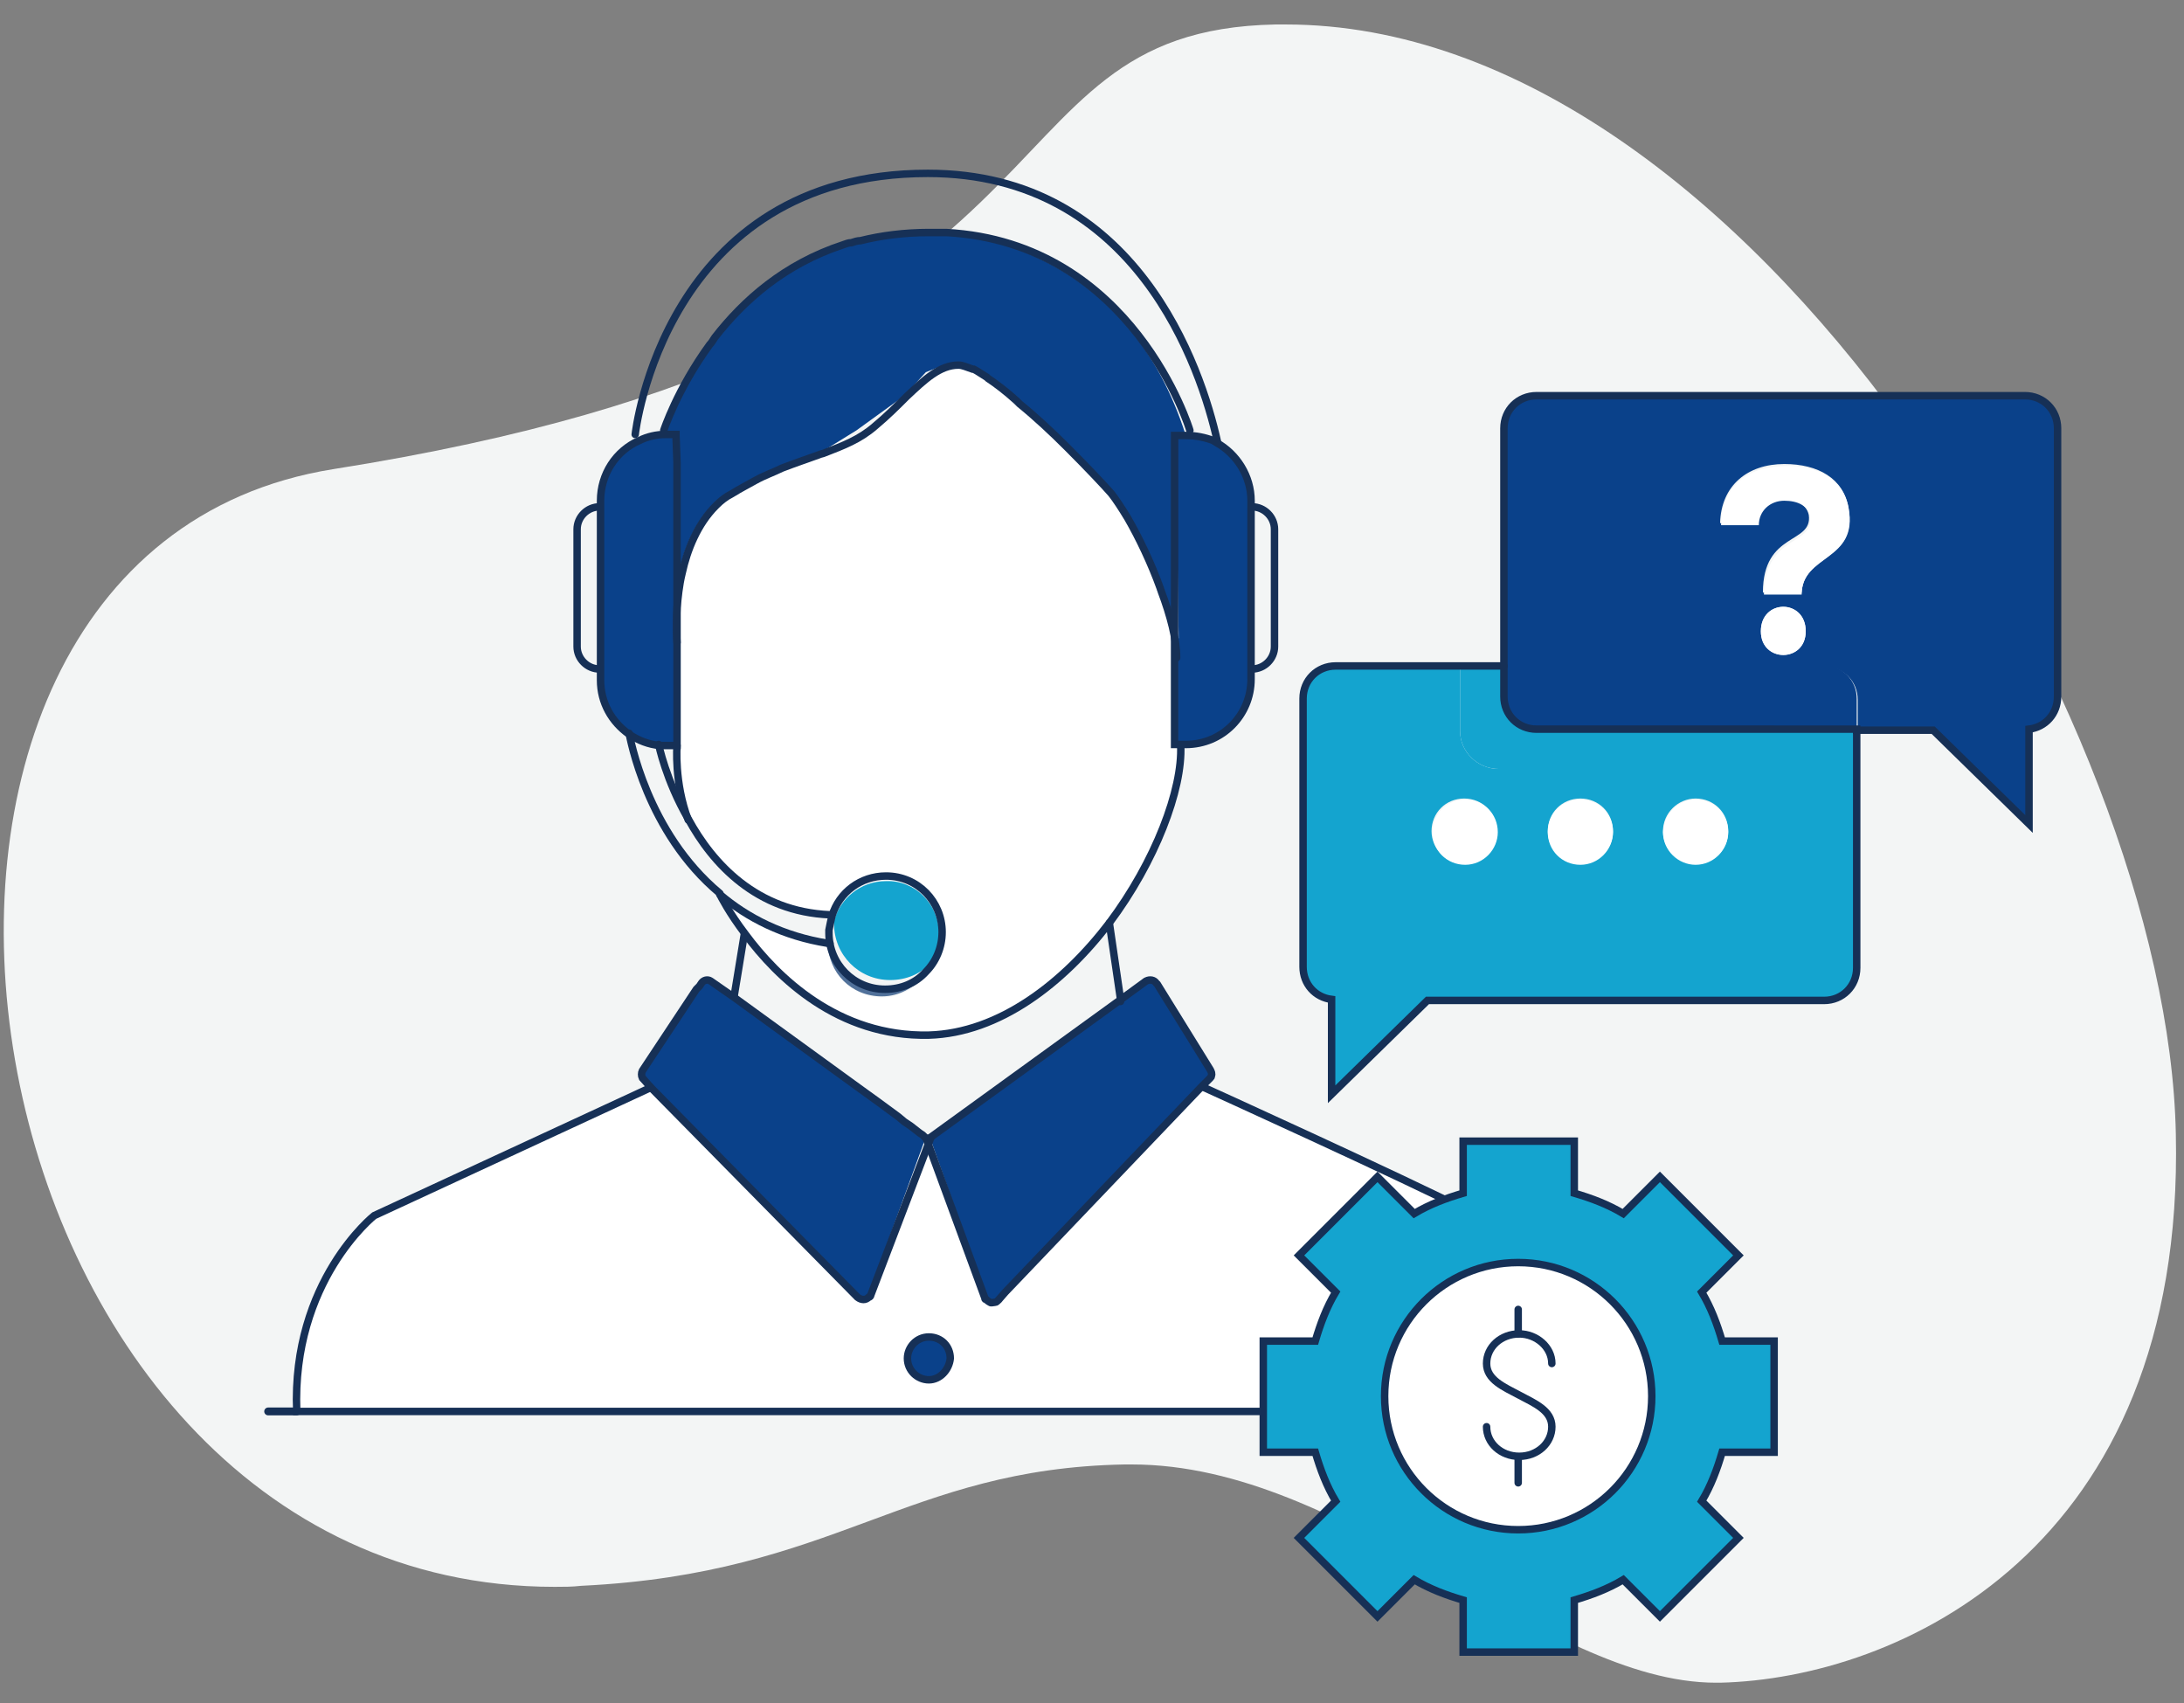 <?xml version="1.0" encoding="utf-8"?>
<!-- Generator: Adobe Illustrator 25.0.1, SVG Export Plug-In . SVG Version: 6.00 Build 0)  -->
<svg version="1.1" id="Layer_1" xmlns="http://www.w3.org/2000/svg" xmlns:xlink="http://www.w3.org/1999/xlink" x="0px" y="0px"
	 width="214.2px" height="167px" viewBox="0 0 214.2 167" style="enable-background:new 0 0 214.2 167;" xml:space="preserve">
<rect x="0" y="0" width="214.2" height="167" fill="#808080" stroke="none"/>
<style type="text/css">
	.st0{fill:#F3F5F5;}
	.st1{fill:#0A418A;}
	.st2{fill:#14A4CF;}
	.st3{fill:#FFFFFF;}
	.st4{fill:#51719A;}
	.st5{fill:none;stroke:#163056;stroke-width:0.77;stroke-linecap:round;stroke-miterlimit:10;}
	.st6{fill:none;stroke:#163056;stroke-width:0.731;stroke-linecap:round;stroke-miterlimit:10;}
</style>
<g>
	<g>
		<path class="st0" d="M126.1,2.4c-0.3,0-0.7,0-1,0C94.4,3,109.3,33.9,32.7,46C-20,54.4-5.1,155.6,54.4,155.6c0.9,0,1.7,0,2.6-0.1
			c25-1.2,31.8-11.5,53.3-11.9c0.2,0,0.4,0,0.7,0c10.6,0,20.6,5.3,30.2,10.7c9.6,5.3,18.6,10.7,27.1,10.7c0.1,0,0.3,0,0.4,0
			c17.3-0.4,45.6-12.9,44.7-53.8C212.6,70.6,171.6,2.4,126.1,2.4"/>
	</g>
	<g>
		<g>
			<g>
				<g id="XMLID_13_">
					<g>
						<path class="st1" d="M201.9,42v26.4c0,1.6-1.2,3-2.8,3.2v9.3l-9.4-9.2h-7.5v-3.1c0-1.8-1.4-3.2-3.2-3.2h-31.3v0V42
							c0-1.8,1.4-3.2,3.2-3.2h47.9C200.5,38.9,201.9,40.3,201.9,42z M176.7,58.3c0-4,5.6-3.2,4.6-8.5c-0.5-2.9-3-4.3-6.3-4.3
							c-3.6,0-6.2,2.1-6.3,5.8h3.7c0.1-1.4,1.1-2.4,2.5-2.4c1.3,0,2.3,0.6,2.5,1.6c0.4,2.9-4.5,1.6-4.5,7.6H176.7z M177.1,61.9
							c0-3.2-4.4-3.2-4.4,0C172.7,65,177.1,65,177.1,61.9z"/>
						<path class="st2" d="M182.1,75.4v19.5c0,1.8-1.4,3.2-3.2,3.2h-38.9l-9.4,9.2V98c-1.6-0.2-2.8-1.5-2.8-3.2V68.5
							c0-1.8,1.4-3.2,3.2-3.2h12.2v6.4c0,2,1.7,3.7,3.8,3.7H182.1z M169.5,81.5c0-1.8-1.4-3.2-3.2-3.2c-1.7,0-3.2,1.4-3.2,3.2
							c0,1.7,1.4,3.2,3.2,3.2C168.1,84.7,169.5,83.3,169.5,81.5z M158.2,81.5c0-1.8-1.4-3.2-3.2-3.2c-1.8,0-3.2,1.4-3.2,3.2
							c0,1.7,1.4,3.2,3.2,3.2C156.7,84.7,158.2,83.3,158.2,81.5z M146.8,81.5c0-1.8-1.4-3.2-3.2-3.2s-3.2,1.4-3.2,3.2
							c0,1.7,1.4,3.2,3.2,3.2S146.8,83.3,146.8,81.5z"/>
						<path class="st2" d="M182.1,71.6v3.8H147c-2.1,0-3.8-1.7-3.8-3.7v-6.4h4.3v3.1c0,1.8,1.4,3.2,3.2,3.2H182.1z"/>
						<path class="st1" d="M182.1,68.5v3.1h-31.3c-1.8,0-3.2-1.4-3.2-3.2v-3.1H179C180.7,65.3,182.1,66.7,182.1,68.5z"/>
						<path class="st3" d="M181.3,49.8c0.9,5.3-4.6,4.5-4.6,8.5H173c0.1-6,4.9-4.7,4.5-7.6c-0.1-1.1-1.2-1.6-2.5-1.6
							c-1.4,0-2.5,1-2.5,2.4h-3.7c0-3.8,2.6-5.8,6.3-5.8C178.3,45.6,180.8,47,181.3,49.8z"/>
						<path class="st3" d="M172.7,61.9c0-3.2,4.4-3.2,4.4,0C177.1,65,172.7,65,172.7,61.9z"/>
						<path class="st3" d="M166.3,78.4c1.8,0,3.2,1.4,3.2,3.2c0,1.7-1.4,3.2-3.2,3.2c-1.7,0-3.2-1.4-3.2-3.2
							C163.2,79.8,164.6,78.4,166.3,78.4z"/>
						<path class="st3" d="M155,78.4c1.8,0,3.2,1.4,3.2,3.2c0,1.7-1.4,3.2-3.2,3.2c-1.8,0-3.2-1.4-3.2-3.2
							C151.8,79.8,153.2,78.4,155,78.4z"/>
						<path class="st3" d="M153.4,138.4H29.1c-0.5-12.8,7.6-19.2,7.6-19.2l27-12.5L84,127.2c0.3,0.3,0.8,0.3,1.1,0
							c0.1-0.1,0.1-0.1,0.2-0.2l5.8-15.2l5.7,15.5c0,0.1,0,0.1,0.1,0.1c0,0,0,0,0,0c0.1,0.1,0.2,0.2,0.4,0.3c0.1,0.1,0.3,0,0.5,0h0
							l0.5,0l0.5-1l19.2-20.1l0,0c0,0,19.4,8.7,26.5,12.4C151.3,122.5,153.4,138.4,153.4,138.4z M93.1,133.2c0-1.1-0.9-2.1-2.1-2.1
							c-1.1,0-2.1,0.9-2.1,2.1c0,1.2,0.9,2.1,2.1,2.1C92.2,135.3,93.1,134.3,93.1,133.2z"/>
						<rect x="143.3" y="65.3" width="4.3" height="0"/>
						<path class="st3" d="M143.7,78.4c1.8,0,3.2,1.4,3.2,3.2c0,1.7-1.4,3.2-3.2,3.2s-3.2-1.4-3.2-3.2
							C140.5,79.8,141.9,78.4,143.7,78.4z"/>
						<path class="st1" d="M122.8,65.6v1c0,3.6-2.9,6.4-6.4,6.4h-0.6h-0.5v-8.6v-2.5l0.3,0.7l-0.3-19.9v0h1.1c1,0,1.9,0.2,2.7,0.6
							c0.1,0.1,0.2,0.1,0.3,0.2c2,1.1,3.4,3.2,3.4,5.7v0.6V65.6z"/>
						<path class="st4" d="M118.9,105.4L118.9,105.4l-0.1,0.2C118.8,105.6,118.9,105.5,118.9,105.4z"/>
						<path class="st1" d="M113.5,96.5l5.4,8.9c0,0.1-0.1,0.2-0.1,0.2c0,0,0,0,0,0l-0.9,0.9l-19.2,20.1l-0.7,0.8
							c-0.1,0.1-0.2,0.1-0.3,0.2h0l-0.5,0l-0.4-0.3c0,0,0,0,0,0l-5.5-15.5l0.1-0.5l21.3-15.2L113.5,96.5L113.5,96.5z"/>
						<path class="st1" d="M116.3,42.7h-1.1v0v19.2l-1.5-4c0-0.1-0.1-0.2-0.1-0.3c-0.9-2.5-2.1-5-3.2-6.9c-0.6-1-1.1-1.9-1.6-2.4
							c-0.7-0.9-2.3-2.6-4.2-4.4c-0.1-0.1-0.1-0.1-0.2-0.2c-1.4-1.4-3.1-2.9-4.6-4.2c0,0,0,0,0,0l-0.2-0.2l-0.1-0.1
							c-1-0.8-2-1.6-2.8-2.2c-0.1,0-0.1-0.1-0.1-0.1c-0.5-0.3-0.9-0.6-1.3-0.8c0,0,0,0-0.1,0l-0.7-0.4h-0.6h-1.1l-2,0.8l-2.1,2.3
							L84,42.2l-3.4,2.1c-0.2,0.1-0.4,0.1-0.6,0.2c-1.1,0.4-2.3,0.8-3.6,1.3c-0.8,0.4-1.7,0.7-2.6,1.2c-1.4,0.7-3.1,1.6-3.8,2.4
							c0,0,0,0-0.1,0.1c-1.8,1.8-2.8,4.3-3.3,6.6l-0.5-10.7v-2.7h-0.1h-1c0,0,1.1-4.3,4.3-8.8c0.2-0.2,0.3-0.4,0.5-0.7
							c2.8-3.6,6.8-7.2,12.6-9.1c0.3-0.1,0.5-0.2,0.8-0.2c0.3-0.1,0.6-0.2,0.9-0.2c2-0.5,4.3-0.8,6.7-0.8c0.1,0,0.1,0,0.2,0
							c0.1,0,0.2,0,0.4,0c0.1,0,0.2,0,0.4,0c0.1,0,0.2,0,0.3,0c0.1,0,0.2,0,0.4,0c0,0,0,0,0,0C96.7,23.1,110.8,25.4,116.3,42.7z"/>
						<path class="st3" d="M115.7,73.1c0.3,4.3-2.5,11.4-7,17.4c-4.5,6-10.8,10.9-17.7,11c-8.9,0.2-15-5.8-18-9.9
							c-1.6-2.1-2.4-3.7-2.4-3.9c2.7,2.3,6.2,4.1,10.6,4.8c0,0,0,0,0,0c0,2.9,2.4,5.3,5.3,5.3c1.9,0,3.5-1,4.4-2.5
							c1-1,1.6-2.4,1.6-3.9c0-3.1-2.5-5.5-5.5-5.5c-2.5,0-4.6,1.6-5.3,3.9l-0.2-0.1c-7.1-0.3-11.4-5-13.9-9.4h0
							c-1.4-3.6-1.1-7.3-1.1-7.3V63v-3.4c0.1-1,0.2-2.2,0.5-3.4c0,0,2-5.1,3.3-6.6c0,0,0,0,0.1-0.1c0.4-0.4,0.9-0.8,1.5-1.1
							c0.8-0.5,1.6-0.9,2.3-1.3c0.9-0.5,1.8-0.8,2.6-1.2l3.6-1.3c0.2-0.1,0.4-0.1,0.6-0.2c1.8-0.7,3.4-1.3,4.9-2.6
							c1.2-1,2.2-2,3.1-2.9c1.8-1.7,3.3-3.1,5.1-3.1c0.4,0,0.8,0.2,1.4,0.4c0,0,0,0,0.1,0l1.3,0.8c0,0,0.1,0.1,0.1,0.1l2.8,2.2
							c0.1,0.1,0.2,0.2,0.3,0.3c0,0,0,0,0,0l4.6,4.2c0.1,0.1,0.1,0.1,0.2,0.2l4.2,4.4l1.6,2.4l3.2,6.9c0,0.1,0.1,0.2,0.1,0.3
							c0.9,2.4,1.5,4.7,1.5,6.5v8.6H115.7z"/>
						<polygon class="st4" points="115.2,42.7 115.5,62.6 115.2,61.9 						"/>
						<path class="st4" d="M113.6,57.6l-3.2-6.9C111.5,52.6,112.7,55.1,113.6,57.6z"/>
						<path class="st4" d="M110.4,50.7l-1.6-2.4C109.3,48.9,109.8,49.7,110.4,50.7z"/>
						<path class="st4" d="M108.9,48.3l-4.2-4.4C106.6,45.7,108.2,47.4,108.9,48.3z"/>
						<path class="st4" d="M104.5,43.7l-4.6-4.2C101.4,40.8,103,42.3,104.5,43.7z"/>
						<path class="st4" d="M99.5,39.2l-2.8-2.2C97.5,37.7,98.5,38.4,99.5,39.2z"/>
						<path class="st4" d="M98.7,126.7l-0.5,1l-0.5,0c0.1,0,0.2-0.1,0.3-0.2L98.7,126.7z"/>
						<path class="st4" d="M96.5,37l-1.3-0.8C95.6,36.4,96.1,36.7,96.5,37z"/>
						<path class="st1" d="M91.1,131.1c1.2,0,2.1,0.9,2.1,2.1c0,1.2-0.9,2.1-2.1,2.1c-1.1,0-2.1-0.9-2.1-2.1
							C89,132,89.9,131.1,91.1,131.1z"/>
						<path class="st4" d="M92.7,22.8c-0.1,0-0.2,0-0.4,0C92.4,22.7,92.5,22.8,92.7,22.8z"/>
						<path class="st4" d="M91.9,22.7c-0.1,0-0.2,0-0.4,0C91.6,22.7,91.7,22.7,91.9,22.7z"/>
						<path class="st2" d="M92.1,91.6c0,1-0.3,2-0.8,2.8c-1,1.1-2.4,1.7-4,1.7c-3.1,0-5.5-2.5-5.5-5.5c0-0.1,0-0.2,0-0.3
							c0.6-2.2,2.6-3.9,5.1-3.9C89.7,86.3,92.1,88.6,92.1,91.6z"/>
						<path class="st1" d="M90.8,111.5l-5.7,15.7h-0.4l-0.7,0l-20.3-20.6l-0.7-0.8c0,0-0.1-0.1-0.1-0.1l5.3-8.7l0.2-0.2l0.1-0.1
							c0.2-0.3,0.6-0.5,1.1-0.3c0.5,0.3,8.6,6.1,14.6,10.4l1.8,1.3l1.9,1.4l0.6,0.5l0.6,0.4l0.9,0.7l0.3,0.2l0.2,0.2L90.8,111.5
							L90.8,111.5z"/>
						<path class="st4" d="M81.2,92.4c0-0.5,0.1-0.9,0.2-1.3c0,0.1,0,0.2,0,0.3c0,3.1,2.5,5.5,5.5,5.5c1.6,0,3-0.6,4-1.7
							c-0.9,1.5-2.6,2.5-4.4,2.5C83.5,97.7,81.2,95.4,81.2,92.4C81.2,92.5,81.2,92.5,81.2,92.4z"/>
						<polygon class="st4" points="63.8,106.6 84,127.2 63.6,106.7 						"/>
						<path class="st4" d="M80.1,44.5l-3.6,1.3C77.8,45.3,79,44.9,80.1,44.5z"/>
						<path class="st4" d="M82.7,24c-5.7,1.9-9.8,5.6-12.6,9.1C72.8,29.6,76.8,25.9,82.7,24z"/>
						<path class="st4" d="M66.8,56.1c0.5-2.3,1.5-4.8,3.3-6.6C68.9,51.1,66.8,56.1,66.8,56.1C66.8,56.1,66.8,56.1,66.8,56.1
							L66.8,56.1z"/>
						<path class="st1" d="M61.7,72c-1.7-1.2-2.8-3.1-2.8-5.3v-1V49.7v-0.6c0-2.6,1.5-4.9,3.8-5.9c0.8-0.4,1.7-0.6,2.6-0.6h1V44
							l0.1,1.4v14.2c-0.1,2,0,3.4,0,3.4v10.1h-1.1c-0.2,0-0.4,0-0.6,0C63.5,72.9,62.5,72.5,61.7,72z"/>
						<path class="st4" d="M66.4,59.6V63C66.4,63,66.2,61.6,66.4,59.6z"/>
						<polygon class="st4" points="66.4,42.7 66.4,45.4 66.3,44 66.3,42.7 						"/>
						<path class="st4" d="M63,105.9l0.7,0.8l-0.1,0.1l-0.8-0.8l0.1-0.1C63,105.8,63,105.8,63,105.9z"/>
					</g>
					<g>
						<line class="st5" x1="153.4" y1="138.4" x2="156.7" y2="138.4"/>
						<line class="st5" x1="26.3" y1="138.4" x2="29.1" y2="138.4"/>
						<path class="st6" d="M62.3,42.6c0,0,2.8-25.6,28.7-25.6c20.5,0,26.8,19.1,28.4,26.3"/>
						<path class="st6" d="M65.1,42.2c0,0,1.3-4,4.5-8.4c0.2-0.2,0.3-0.4,0.5-0.7c2.8-3.6,6.8-7.2,12.6-9.1c0.3-0.1,0.5-0.2,0.8-0.2
							c0.3-0.1,0.6-0.2,0.9-0.2c2-0.5,4.3-0.8,6.7-0.8c0.1,0,0.1,0,0.2,0c0.1,0,0.2,0,0.4,0c0.1,0,0.2,0,0.4,0c0.1,0,0.2,0,0.3,0
							c0.1,0,0.2,0,0.4,0c0,0,0,0,0,0c18.4,1,23.9,19.4,23.9,19.4"/>
						<path class="st6" d="M66.3,42.7L66.3,42.7l0.1,2.7v14.2V63v10.1h-1.1c-0.2,0-0.4,0-0.6,0c-1.1-0.1-2.1-0.5-3-1.1
							c-1.7-1.2-2.8-3.1-2.8-5.3v-1V49.7v-0.6c0-2.6,1.5-4.9,3.8-5.9c0.8-0.4,1.7-0.6,2.6-0.6H66.3z"/>
						<path class="st6" d="M58.8,49.7c-1.2,0-2.2,1-2.2,2.2v11.5c0,1.2,1,2.2,2.2,2.2"/>
						<path class="st6" d="M116.3,42.7h-1.1v0v19.2v2.5v8.6h0.5h0.6c3.6,0,6.4-2.9,6.4-6.4v-1V49.7v-0.6c0-2.4-1.4-4.6-3.4-5.7
							c-0.1-0.1-0.2-0.1-0.3-0.2C118.2,42.9,117.3,42.7,116.3,42.7z"/>
						<path class="st6" d="M122.8,49.7c1.2,0,2.2,1,2.2,2.2v11.5c0,1.2-1,2.2-2.2,2.2"/>
						<path class="st6" d="M66.4,63c0,0-0.1-1.4,0-3.4c0.1-1,0.2-2.2,0.5-3.4c0,0,0,0,0,0v0c0.5-2.3,1.5-4.8,3.3-6.6
							c0,0,0,0,0.1-0.1c0.4-0.4,0.9-0.8,1.5-1.1c0.8-0.5,1.6-0.9,2.3-1.3c0.9-0.5,1.8-0.8,2.6-1.2c1.3-0.5,2.5-0.9,3.6-1.3
							c0.2-0.1,0.4-0.1,0.6-0.2c1.8-0.7,3.4-1.3,4.9-2.6c1.2-1,2.2-2,3.1-2.9c1.8-1.7,3.3-3.1,5.1-3.1c0.4,0,0.8,0.2,1.4,0.4
							c0,0,0,0,0.1,0c0.4,0.2,0.8,0.5,1.3,0.8c0,0,0.1,0.1,0.1,0.1c0.9,0.6,1.8,1.3,2.8,2.2c0.1,0.1,0.2,0.2,0.3,0.3c0,0,0,0,0,0
							c1.6,1.3,3.2,2.8,4.6,4.2c0.1,0.1,0.1,0.1,0.2,0.2c1.9,1.9,3.5,3.6,4.2,4.4c0.4,0.5,1,1.4,1.6,2.4c1.1,1.9,2.3,4.4,3.2,6.9
							c0,0.1,0.1,0.2,0.1,0.3c0.9,2.4,1.5,4.7,1.5,6.5"/>
						<path class="st6" d="M70.6,87.7c2.7,2.3,6.2,4.1,10.6,4.8c0.1,0,0.1,0,0.2,0"/>
						<path class="st6" d="M61.7,71.9C61.7,71.9,61.7,71.9,61.7,71.9c0.1,0.4,1.7,9.7,8.9,15.7"/>
						<path class="st6" d="M64.6,73c0,0,0.7,3.5,2.9,7.3c2.4,4.4,6.7,9.1,13.9,9.4"/>
						<path class="st6" d="M81.6,89.8c0.7-2.3,2.8-3.9,5.3-3.9c3.1,0,5.5,2.5,5.5,5.5c0,1.5-0.6,2.9-1.6,3.9c-1,1.1-2.4,1.7-4,1.7
							c-3.1,0-5.5-2.5-5.5-5.5c0-0.1,0-0.2,0-0.3C81.4,90.7,81.5,90.2,81.6,89.8z"/>
						<path class="st6" d="M66.4,73.1c0,0-0.3,3.6,1.1,7.3"/>
						<path class="st6" d="M70.6,87.7C70.6,87.7,70.6,87.7,70.6,87.7c0.1,0.2,0.9,1.8,2.5,3.9c3.1,4.2,9.1,10.1,18,9.9
							c6.9-0.2,13.2-5.1,17.7-11c4.5-6,7.2-13.1,7-17.4"/>
						<line class="st6" x1="73" y1="91.6" x2="72" y2="97.7"/>
						<polyline class="st6" points="108.8,90.5 109.9,98 109.9,98.2 						"/>
						<path class="st6" d="M68.3,97l0.2-0.2l0.1-0.1l0.2-0.3c0.2-0.3,0.6-0.4,0.9-0.2l2.3,1.6l12.4,9l1.8,1.3l1.9,1.4l0.6,0.5
							l0.6,0.4l0.9,0.7l0.3,0.2l0.2,0.2l0.1,0.1l0.1,0l0.3,0.2l-5.8,15.2c0,0.1-0.1,0.2-0.2,0.2c-0.3,0.3-0.7,0.3-1.1,0l-20.3-20.6
							l-0.7-0.8c0,0-0.1-0.1-0.1-0.1c-0.1-0.2-0.1-0.5,0-0.7L68.3,97z"/>
						<path class="st6" d="M113.5,96.5l-0.1-0.1c-0.2-0.3-0.6-0.4-1-0.2l-2.6,1.9l-18.5,13.4l-0.4,0.3l5.7,15.5c0,0.1,0,0.1,0.1,0.1
							c0,0,0,0,0,0c0.1,0.1,0.2,0.2,0.4,0.3c0.1,0.1,0.3,0,0.5,0h0c0.1,0,0.2-0.1,0.3-0.2l0.7-0.8l19.2-20.1l0.9-0.9c0,0,0,0,0,0
							c0.1-0.1,0.1-0.1,0.1-0.2c0.1-0.2,0-0.4-0.1-0.6L113.5,96.5L113.5,96.5z"/>
						<path class="st6" d="M91.1,135.3c-1.1,0-2.1-0.9-2.1-2.1c0-1.1,0.9-2.1,2.1-2.1c1.2,0,2.1,0.9,2.1,2.1
							C93.1,134.3,92.2,135.3,91.1,135.3z"/>
						<path class="st6" d="M63.8,106.6l-0.1,0.1l-27,12.5c0,0-8.1,6.4-7.6,19.2h124.4c0,0-2.1-15.8-9-19.4
							c-7.1-3.6-26.5-12.4-26.5-12.4"/>
						<path class="st6" d="M182.1,71.6v3.8v19.5c0,1.8-1.4,3.2-3.2,3.2h-38.9l-9.4,9.2V98c-1.6-0.2-2.8-1.5-2.8-3.2V68.5
							c0-1.8,1.4-3.2,3.2-3.2h12.2h4.3"/>
						<path class="st6" d="M182.1,71.6h7.5l9.4,9.2v-9.3c1.6-0.2,2.8-1.5,2.8-3.2V42c0-1.8-1.4-3.2-3.2-3.2h-47.9
							c-1.8,0-3.2,1.4-3.2,3.2v23.2v0v3.1c0,1.8,1.4,3.2,3.2,3.2H182.1z"/>
					</g>
				</g>
			</g>
		</g>
	</g>
	<g>
		<g id="XMLID_12_">
			<g>
				<path class="st2" d="M174,131.5v10.9h-5.1c-0.5,1.7-1.1,3.3-2,4.8l3.6,3.6l-7.7,7.7l-3.6-3.6c-1.5,0.9-3.1,1.5-4.8,2v5.1h-10.9
					v-5.1c-1.7-0.5-3.3-1.1-4.8-2l-3.6,3.6l-7.7-7.7l3.6-3.6c-0.9-1.5-1.5-3.1-2-4.8h-5.1v-10.9h5.1c0.5-1.7,1.1-3.3,2-4.8l-3.6-3.6
					l7.7-7.7l3.6,3.6c1.5-0.9,3.1-1.5,4.8-2v-5.1h10.9v5.1c1.7,0.5,3.3,1.1,4.8,2l3.6-3.6l7.7,7.7l-3.6,3.6c0.9,1.5,1.5,3.1,2,4.8
					H174z M162,136.9c0-7.2-5.9-13.1-13.1-13.1c-7.2,0-13.1,5.9-13.1,13.1s5.9,13.1,13.1,13.1C156.1,150,162,144.1,162,136.9z"/>
				<circle class="st3" cx="148.9" cy="136.9" r="13.1"/>
			</g>
			<g>
				<path class="st6" d="M174,142.4v-10.9h-5.1c-0.5-1.7-1.1-3.3-2-4.8l3.6-3.6l-7.7-7.7l-3.6,3.6c-1.5-0.9-3.1-1.5-4.8-2v-5.1
					h-10.9v5.1c-1.7,0.5-3.3,1.1-4.8,2l-3.6-3.6l-7.7,7.7l3.6,3.6c-0.9,1.5-1.5,3.1-2,4.8h-5.1v10.9h5.1c0.5,1.7,1.1,3.3,2,4.8
					l-3.6,3.6l7.7,7.7l3.6-3.6c1.5,0.9,3.1,1.5,4.8,2v5.1h10.9v-5.1c1.7-0.5,3.3-1.1,4.8-2l3.6,3.6l7.7-7.7l-3.6-3.6
					c0.9-1.5,1.5-3.1,2-4.8H174z"/>
				<circle class="st6" cx="148.9" cy="136.9" r="13.1"/>
			</g>
		</g>
	</g>
	<g>
		<path class="st6" d="M145.8,139.9c0,1.6,1.4,2.9,3.2,2.9s3.2-1.3,3.2-2.9s-1.7-2.3-3.2-3.1s-3.2-1.5-3.2-3.1
			c0-1.6,1.4-2.9,3.2-2.9c1.7,0,3.2,1.3,3.2,2.9"/>
		<line class="st6" x1="148.9" y1="130.8" x2="148.9" y2="128.4"/>
		<line class="st6" x1="148.9" y1="145.4" x2="148.9" y2="142.9"/>
	</g>
</g>
</svg>
